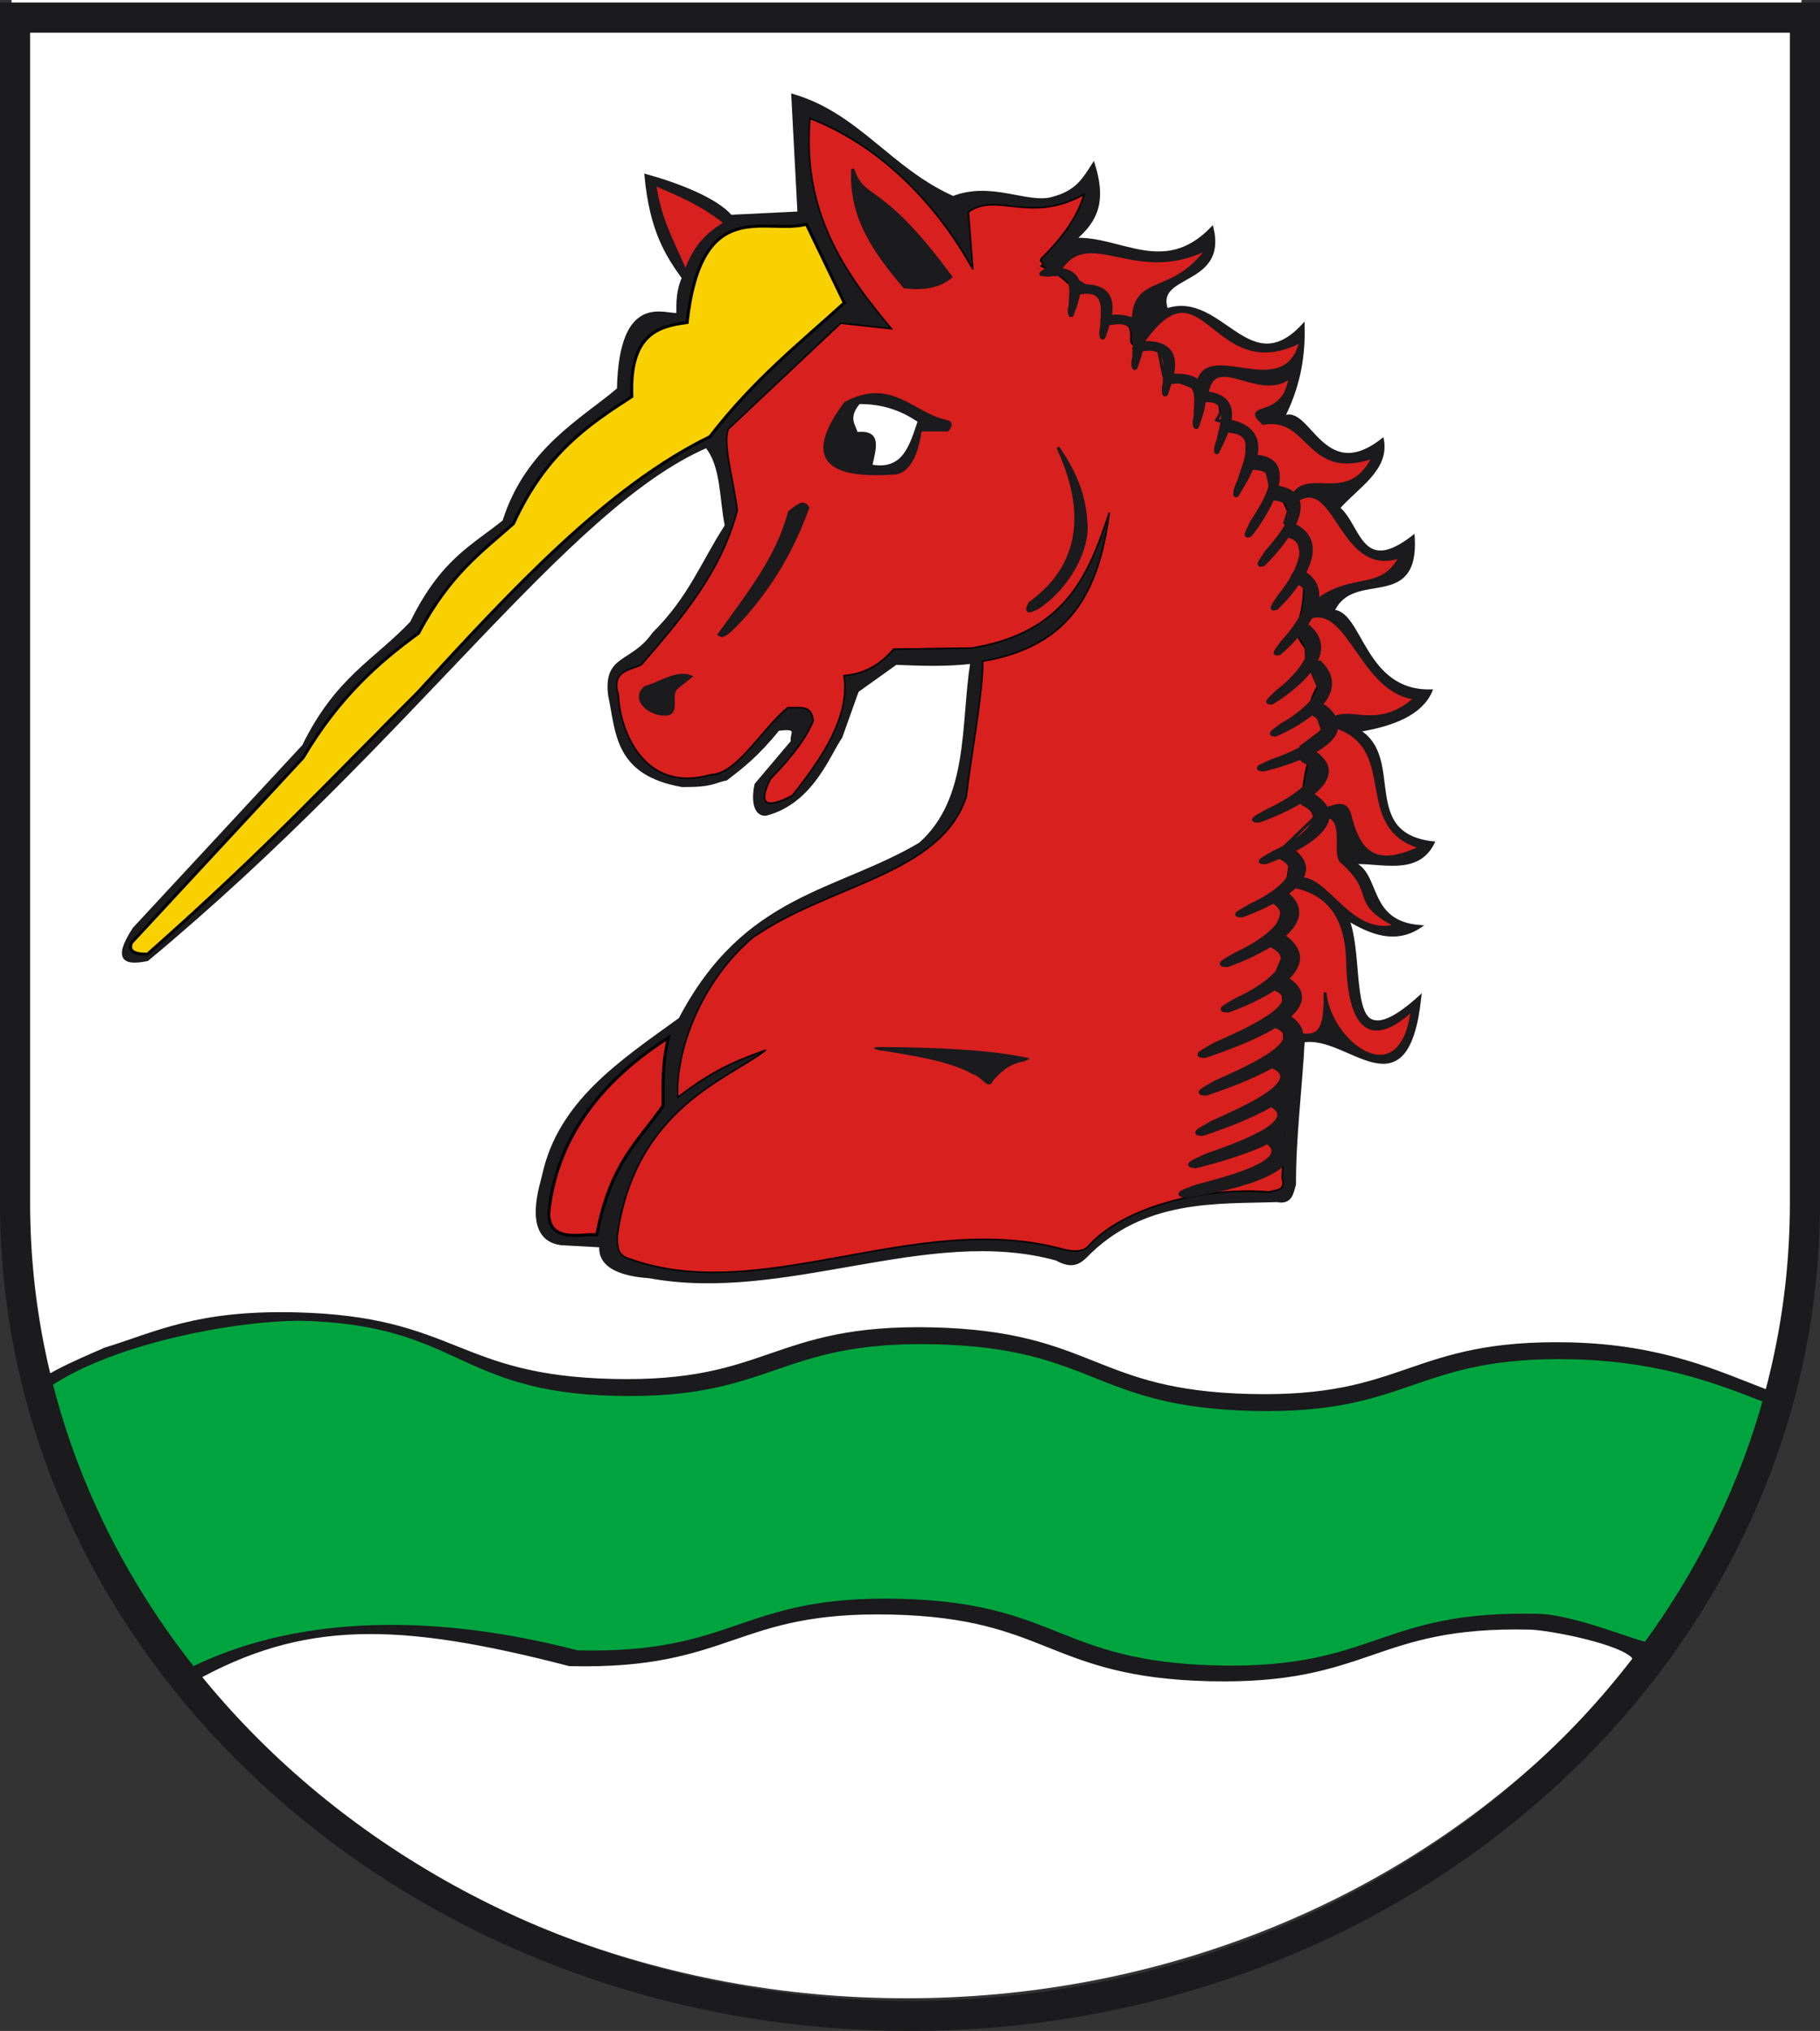 <?xml version="1.0" encoding="UTF-8" standalone="no"?>
<!-- Created with Inkscape (http://www.inkscape.org/) -->
<svg
   xmlns:svg="http://www.w3.org/2000/svg"
   xmlns="http://www.w3.org/2000/svg"
   version="1.0"
   width="662.709"
   height="739.292"
   id="svg2">
  <rect width="100%" height="100%" fill="#333333" stroke="none"/>
  <defs
     id="defs5">
    <clipPath
       id="clipPath223">
      <path
         d="M 404.161,505.122 L 404.161,338.712 L 559.342,338.712 L 559.342,505.122"
         id="path225" />
    </clipPath>
    <clipPath
       id="clipPath4039">
      <path
         d="M -0.138,841.445 L 595.138,841.445 L 595.138,-0.445 L -0.138,-0.445 L -0.138,841.445 z"
         id="path4041" />
    </clipPath>
    <clipPath
       id="clipPath4045">
      <path
         d="M 0.03,841.95 L 595.29,841.95 L 595.29,0.03 L 0.03,0.03 L 0.03,841.95 z"
         id="path4047" />
    </clipPath>
  </defs>
  <path
     d="M 4.199,0 L 4.199,431.516 C 4.199,594.921 150.119,727.404 330.023,727.404 C 510.043,727.404 655.94,594.921 655.94,431.516 L 655.94,0 L 4.199,0 z"
     id="path245"
     style="fill:#ffffff;fill-opacity:1;stroke:none;stroke-width:10.746;stroke-linecap:butt;stroke-linejoin:bevel;stroke-miterlimit:4;stroke-dasharray:none;stroke-opacity:1" />
  <path
     d="M 39.051,493.252 C 57.93,487.443 71.991,479.721 107.617,480.559 C 165.648,481.928 165.047,503.436 223.065,504.804 C 281.023,506.178 281.624,484.663 339.579,486.033 C 397.717,487.408 397.109,508.916 455.243,510.287 C 513.216,511.648 513.821,490.143 571.791,491.5 C 604.711,492.28 625.018,501.837 641.596,508.213 C 638.813,526.233 597.817,600.9 596.465,601.766 C 591.719,595.652 564.262,590.536 557.231,590.369 C 499.126,589.006 498.521,610.517 440.416,609.147 C 382.304,607.769 382.912,586.268 324.804,584.887 C 266.556,583.524 265.94,605.032 207.681,603.664 C 145.443,587.563 109.979,586.677 68.638,609.993 C 57.629,605.844 22.889,532.722 13.349,507.95 C 12.706,503.832 38.922,493.502 39.051,493.252 z"
     id="path217"
     style="fill:#1b1a1c;fill-opacity:1;stroke:#1b1a1c;stroke-width:5.692;stroke-linecap:butt;stroke-linejoin:miter;stroke-miterlimit:4;stroke-dasharray:none;stroke-opacity:1" />
  <path
     d="M 109.331,480.765 C 167.363,482.134 165.986,506.746 224.003,508.115 C 281.962,509.488 282.563,487.973 340.518,489.344 C 398.656,490.718 398.047,512.226 456.182,513.598 C 514.155,514.958 514.76,493.453 572.73,494.81 C 605.65,495.591 626.732,504.371 643.311,510.747 C 648.072,532.54 607.212,599.587 601.129,598.087 C 595.607,597.405 573.138,587.633 559.9,587.466 C 501.794,586.102 501.19,607.614 443.085,606.244 C 384.972,604.866 385.581,583.365 327.472,581.984 C 269.224,580.62 268.608,602.129 210.349,600.761 C 148.111,584.66 99.521,590.892 65.94,608.776 C 54.931,604.627 22.276,533.705 12.736,508.932 C 34.093,490.433 83.036,480.86 109.331,480.765 z"
     id="path3526"
     style="fill:#00a43f;fill-opacity:1;stroke:none;stroke-width:3;stroke-linecap:butt;stroke-linejoin:miter;stroke-miterlimit:4;stroke-dasharray:none;stroke-opacity:1" />
  <path
     d="M 5.484,6.404 L 5.484,437.92 C 5.484,601.325 151.404,733.808 331.308,733.808 C 511.328,733.808 657.225,601.325 657.225,437.92 L 657.225,6.404 L 5.484,6.404 z"
     id="path3349"
     style="fill:none;fill-opacity:1;stroke:#1b1a1c;stroke-width:10.967;stroke-linecap:butt;stroke-linejoin:miter;stroke-miterlimit:4;stroke-dasharray:none;stroke-opacity:1" />
  <path
     d="M 517.004,362.934 C 507.866,371.226 502.365,373.183 499.017,371.388 C 492.364,367.819 495.198,345.521 490.675,334.526 C 499.451,339.907 508.228,343.082 517.004,337.28 C 496.95,335.695 502.573,317.285 492.151,314.031 C 502.802,313.407 515.911,318.518 521.814,306.816 C 494.248,303.703 511.339,275.836 494.556,265.929 C 507.608,263.812 517.482,259.674 521.012,251.498 C 496.383,252.063 495.677,222.683 485.365,222.51 C 492.454,206.385 516.243,222.644 514.599,195.38 C 495.248,210.383 495.007,190.987 487.341,184.958 C 494.058,177.172 505.352,171.051 503.375,160.105 C 481.413,177.343 476.381,146.62 467.148,152.079 C 472.361,141.707 474.816,131.437 474.514,118.417 C 454.716,139.772 444.672,106.091 424.809,112.805 C 419.882,99.08 446.353,104.025 441.343,83.038 C 423.843,101.227 407.854,86.186 391.137,87.15 C 399.787,80.006 402.119,72.584 398.155,59.845 C 394.42,65.637 391.915,70.046 382.804,72.319 C 373.814,74.562 360.823,66.512 347.044,71.918 C 324.006,61.623 312.468,41.708 288.671,34.738 L 290.925,77.53 L 266.073,78.732 C 260.756,72.505 246.667,67.057 235.207,63.901 C 237.041,83.778 242.805,92.846 248.836,101.18 C 246.806,105.589 246.767,109.999 246.832,114.408 C 242.63,115.331 225.943,105.938 225.186,141.666 C 212.253,152.719 191.816,163.386 183.498,189.768 C 172.274,198.916 161.05,203.73 149.827,226.646 C 136.62,240.604 122.563,246.905 110.543,271.541 L 108.703,273.524 L 48.813,338.082 C 41.248,349.682 45.779,350.913 53.623,349.306 C 150.616,268.739 205.749,184.936 257.254,162.51 C 263.09,169.557 262.445,181.465 264.469,191.371 C 255.923,204.466 251.298,217.56 238.013,230.654 C 230.1,241.981 220.175,238.47 221.979,253.102 C 224.879,266.595 224.051,281.686 248.435,285.971 C 259.741,286.021 259.851,284.472 264.469,283.566 C 270.089,279.204 275.613,275.082 283.309,265.528 C 291.691,264.277 287.797,267.359 288.52,269.937 L 275.292,285.571 C 274.42,289.136 274.001,296.675 278.9,296.393 C 295.887,291.979 301.952,274.124 306.158,268.334 L 312.17,251.498 L 326.2,241.477 C 337.727,241.963 345.666,242.057 353.859,241.076 C 350.314,263.442 353.501,290.825 335.019,307.216 C 304.573,325.198 271.275,325.754 247.634,370.951 C 226.288,386.421 203.75,401.018 197.928,427.872 C 197.524,430.297 190.049,450.923 204.342,452.724 L 218.773,453.526 C 218.014,461.772 227.943,464.172 236.41,464.75 C 286.076,473.907 337.904,445.394 384.724,458.336 C 390.218,461.436 392.804,459.688 395.146,457.535 C 416.105,435.803 443.242,437.773 464.978,437.041 C 470.093,438.053 470.414,434.271 471.364,431.118 C 471.281,414.168 473.701,395.365 474.514,378.968 C 490.783,375.808 512.272,406.86 517.004,362.934 z"
     id="path2386"
     style="fill:#1b1a1c;fill-opacity:1;fill-rule:evenodd;stroke:#1b1a1c;stroke-width:1.089;stroke-linecap:butt;stroke-linejoin:miter;stroke-miterlimit:4;stroke-dasharray:none;stroke-opacity:1" />
  <path
     d="M 224.767,449.94 C 231.195,403.25 265.341,392.883 278.878,382.2 C 270.713,385.359 261.346,388.116 246.812,399.436 C 245.882,382.868 254.98,357.483 274.068,341.316 C 301.938,321.818 342.484,318.523 351.828,290.011 C 353.835,273.571 357.96,251.833 357.841,240.709 C 389.26,235.266 400.063,216.105 403.935,186.598 C 396.749,208.071 388.738,230.223 353.832,235.899 L 325.374,236.3 C 320.426,242.168 314.422,245.396 307.337,245.92 C 309.479,260.483 300.099,275.047 288.498,289.61 C 274.378,296.921 278.549,287.747 280.481,283.598 C 289.124,274.8 293.877,267.948 296.114,262.354 C 295.434,255.963 290.539,258.005 286.895,257.544 C 277.408,265.297 268.323,281.873 258.837,281.994 C 234.227,289.098 225.624,265.445 225.168,253.135 C 222.485,243.905 229.285,244.158 233.585,241.912 C 247.925,225.244 262.445,208.711 268.457,185.796 C 267.388,175.909 262.971,161.558 265.25,156.135 L 306.134,117.656 L 324.572,119.66 C 307.388,99.134 292.105,77.307 294.911,43.103 C 319.158,52.461 340.146,72.526 354.233,98.016 L 352.63,77.173 C 362.998,69.69 375.076,81.716 394.716,70.76 C 392.279,79.339 386.478,86.798 379.47,93.854 C 377.672,95.664 381.047,95.114 379.126,96.884 C 383.991,98.888 385.677,100.13 389.765,103.824 C 392.378,106.185 402.528,102.975 401.829,115.392 C 401.813,115.67 412.637,113.876 411.777,123.263 C 411.303,128.441 418.269,122.835 422.239,126.42 C 424.337,128.315 423.524,134.61 425.649,136.54 C 427.619,138.328 431.02,138.131 432.933,140.036 C 435.33,142.424 440.688,143.681 443.131,146.172 C 444.872,147.947 443.408,152.568 445.7,153.486 C 457.83,158.341 459.002,167.912 464.419,177.298 C 474.183,193.649 477.39,213.998 472.454,227.279 C 470.158,233.456 480.177,238.3 480.451,247.414 C 480.795,249.342 476.677,253.366 477.487,257.058 C 478.072,259.72 484.214,261.91 482.278,264.434 C 476.677,271.737 474.989,281.645 474.037,290.2 C 473.687,293.346 480.696,294.588 480.063,297.593 C 479.397,300.754 471.587,304.097 471.018,306.903 C 469.777,313.018 468.849,318.067 468.602,321.079 C 464.045,350.983 469.87,376.16 466.869,428.696 C 468.341,433.51 464.611,433.121 462.055,433.907 C 438.406,431.903 409.474,439.38 396.72,453.146 C 394.034,456.711 388.718,455.192 385.497,454.349 C 333.123,440.854 276.973,475.331 229.577,458.357 C 224.331,457.008 224.865,453.348 224.767,449.94 z"
     id="path3178"
     style="fill:#d8201f;fill-opacity:1;fill-rule:evenodd;stroke:#000000;stroke-width:0.545;stroke-linecap:butt;stroke-linejoin:miter;stroke-miterlimit:4;stroke-dasharray:none;stroke-opacity:1" />
  <path
     d="M 235.017,250.261 C 229.868,254.384 236.511,260.316 242.46,259.937 C 247.268,259.852 243.596,252.96 246.181,250.509 L 251.391,246.292 C 246.473,244.375 240.522,248.654 235.017,250.261 z"
     id="path3184"
     style="fill:#1b1a1c;fill-opacity:1;fill-rule:evenodd;stroke:#1b1a1c;stroke-width:1.089;stroke-linecap:butt;stroke-linejoin:miter;stroke-miterlimit:4;stroke-dasharray:none;stroke-opacity:1" />
  <path
     d="M 243.343,377.744 C 240.827,389.139 241.591,395.068 241.437,402.527 C 232.576,415.444 222.21,423.239 217.289,449.551 C 213.111,448.661 199.87,453.167 199.814,441.608 C 202.829,411.775 221.789,391.566 243.343,377.744 z"
     id="path3230"
     style="fill:#d8201f;fill-opacity:1;fill-rule:evenodd;stroke:#000000;stroke-width:1.089;stroke-linecap:butt;stroke-linejoin:miter;stroke-miterlimit:4;stroke-dasharray:none;stroke-opacity:1" />
  <path
     d="M 385.922,98.187 C 396.797,81.349 413.616,103.962 439.866,90.312 C 425.994,109.746 411.237,98.402 412.697,120.631 C 412.037,115.359 407.153,115.368 402.408,115.204 L 401.07,107.734 L 385.922,98.187 z"
     id="path3276"
     style="fill:#d8201f;fill-opacity:1;fill-rule:evenodd;stroke:#1b1a1c;stroke-width:1.089;stroke-linecap:butt;stroke-linejoin:miter;stroke-miterlimit:4;stroke-dasharray:none;stroke-opacity:1" />
  <path
     d="M 473.728,124.174 C 467.694,148.611 437.394,121.524 435.928,141.499 L 423.722,136.774 L 421.753,126.931 L 415.847,124.962 C 438.392,92.242 441.41,140.855 473.728,124.174 z"
     id="path3278"
     style="fill:#d8201f;fill-opacity:1;fill-rule:evenodd;stroke:#1b1a1c;stroke-width:1.089;stroke-linecap:butt;stroke-linejoin:miter;stroke-miterlimit:4;stroke-dasharray:none;stroke-opacity:1" />
  <path
     d="M 500.109,166.305 C 490.645,185.847 474.145,168.428 469.791,182.843 L 462.703,177.724 L 460.734,169.062 L 454.041,167.093 L 454.041,159.218 L 448.528,154.493 L 443.016,152.918 C 443.016,152.918 446.953,146.618 444.985,145.437 C 443.016,144.256 439.472,143.468 439.472,143.468 C 441.937,127.165 458.656,146.377 469.791,137.168 C 467.578,153.837 451.529,146.093 459.947,154.099 C 477.272,150.975 475.697,174.939 500.109,166.305 z"
     id="path3280"
     style="fill:#d8201f;fill-opacity:1;fill-rule:evenodd;stroke:#1b1a1c;stroke-width:1.089;stroke-linecap:butt;stroke-linejoin:miter;stroke-miterlimit:4;stroke-dasharray:none;stroke-opacity:1" />
  <path
     d="M 509.953,202.53 C 502.718,217.196 489.933,207.031 475.697,222.218 L 475.697,213.161 L 471.759,208.043 L 474.909,200.168 L 469.791,191.899 L 467.822,190.324 L 469.791,184.024 C 486.641,168.546 486.982,210.881 509.953,202.53 z"
     id="path3282"
     style="fill:#d8201f;fill-opacity:1;fill-rule:evenodd;stroke:#1b1a1c;stroke-width:1.089;stroke-linecap:butt;stroke-linejoin:miter;stroke-miterlimit:4;stroke-dasharray:none;stroke-opacity:1" />
  <path
     d="M 515.465,254.111 C 499.129,268.822 488.36,253.037 481.603,265.924 L 478.059,255.686 L 480.422,250.961 L 475.697,239.936 L 475.303,229.305 L 472.547,227.336 C 490.487,213.201 493.985,251.929 515.465,254.111 z"
     id="path3284"
     style="fill:#d8201f;fill-opacity:1;fill-rule:evenodd;stroke:#1b1a1c;stroke-width:1.089;stroke-linecap:butt;stroke-linejoin:miter;stroke-miterlimit:4;stroke-dasharray:none;stroke-opacity:1" />
  <path
     d="M 517.434,308.448 C 502.438,315.428 495.261,312.392 491.519,296.707 C 489.52,289.802 484.12,295.129 479.634,295.061 L 473.334,288.367 L 479.241,282.461 L 473.728,271.83 L 481.603,265.924 L 484.359,263.955 C 511.312,271.028 491.728,301.019 517.434,308.448 z"
     id="path3286"
     style="fill:#d8201f;fill-opacity:1;fill-rule:evenodd;stroke:#1b1a1c;stroke-width:1.089;stroke-linecap:butt;stroke-linejoin:miter;stroke-miterlimit:4;stroke-dasharray:none;stroke-opacity:1" />
  <path
     d="M 508.259,336.968 C 491.075,327.888 502.081,325.569 488.598,313.737 C 484.761,310.37 491.843,295.808 479.707,296.644 L 466.684,309.167 L 469.689,314.427 L 469.188,321.69 C 481.136,312.453 489.517,342.052 508.259,336.968 z"
     id="path3288"
     style="fill:#d8201f;fill-opacity:1;fill-rule:evenodd;stroke:#1b1a1c;stroke-width:1.089;stroke-linecap:butt;stroke-linejoin:miter;stroke-miterlimit:4;stroke-dasharray:none;stroke-opacity:1" />
  <path
     d="M 514.27,367.523 C 495.553,384.757 491.028,367.25 490.727,349.991 C 490.206,330.865 481.18,324.025 468.687,322.191 L 465.181,325.948 L 467.184,331.458 L 464.179,339.973 L 467.435,347.737 L 463.928,356.253 L 469.689,362.264 L 464.93,369.026 L 470.19,375.538 C 480.832,379.515 482.819,374.288 482.462,361.262 C 483.88,379.284 510.196,399.856 514.27,367.523 z"
     id="path3290"
     style="fill:#d8201f;fill-opacity:1;fill-rule:evenodd;stroke:#1b1a1c;stroke-width:1.089;stroke-linecap:butt;stroke-linejoin:miter;stroke-miterlimit:4;stroke-dasharray:none;stroke-opacity:1" />
  <path
     d="M 264.175,81.13 C 258.5,84.624 253.103,88.955 249.617,99.016 C 245.59,88.907 240.407,81.111 238.386,66.988 C 246.495,70.726 253.979,73.216 264.175,81.13 z"
     id="path3292"
     style="fill:#d8201f;fill-opacity:1;fill-rule:evenodd;stroke:#1b1a1c;stroke-width:1.089;stroke-linecap:butt;stroke-linejoin:miter;stroke-miterlimit:4;stroke-dasharray:none;stroke-opacity:1" />
  <path
     d="M 293.627,81.624 L 307.434,110.247 C 291.111,125.088 274.788,137.882 258.465,158.97 C 221.274,177.13 186.628,214.377 152.044,252.094 C 121.626,282.34 97.577,308.531 53.705,347.338 C 48.061,347.432 46.88,345.742 47.882,343.178 L 110.381,275.797 C 123.465,253.679 137.996,240.996 152.362,230.537 C 163.899,208.839 175.436,200.854 186.973,190.602 C 198.743,164.808 214.392,154.529 230.067,144.355 C 229.235,121.96 239.236,118.827 250.197,117.398 C 255.383,70.76 278.696,85.624 293.627,81.624 z"
     id="path3294"
     style="fill:#f9d100;fill-opacity:1;fill-rule:evenodd;stroke:#000000;stroke-width:1.089;stroke-linecap:butt;stroke-linejoin:miter;stroke-miterlimit:4;stroke-dasharray:none;stroke-opacity:1" />
  <g
     transform="matrix(5.447,0,0,5.447,-79.519,-71.653)"
     id="g3244">
    <path
       d="M 71.603,24.447 C 71.411,27.683 73.128,30.051 75.062,32.321 C 76.382,32.486 77.422,32.278 78.153,31.658 C 73.35,25.132 72.348,26.718 71.603,24.447 z"
       id="path3180"
       style="fill:#1b1a1c;fill-opacity:1;fill-rule:evenodd;stroke:#1b1a1c;stroke-width:0.2;stroke-linecap:butt;stroke-linejoin:miter;stroke-miterlimit:4;stroke-dasharray:none;stroke-opacity:1" />
    <path
       d="M 67.369,47.399 C 68.012,46.86 68.32,46.651 68.599,47.08 C 67.618,49.826 66.156,52.358 64.082,54.618 C 62.973,55.811 62.841,55.66 62.677,55.553 C 64.651,52.817 66.592,50.375 67.369,47.399 z"
       id="path3182"
       style="fill:#1b1a1c;fill-opacity:1;fill-rule:evenodd;stroke:#1b1a1c;stroke-width:0.2;stroke-linecap:butt;stroke-linejoin:miter;stroke-miterlimit:4;stroke-dasharray:none;stroke-opacity:1" />
    <path
       d="M 77.937,41.888 C 78.194,41.584 78.224,41.357 77.755,41.295 C 75.583,40.787 74.138,38.464 71.104,40.111 C 68.827,43.208 69.047,45.173 74.521,44.757 C 75.65,44.497 75.994,42.781 76.115,41.888 L 77.937,41.888 z"
       id="path3186"
       style="fill:#1b1a1c;fill-opacity:1;fill-rule:evenodd;stroke:#1b1a1c;stroke-width:0.2;stroke-linecap:butt;stroke-linejoin:miter;stroke-miterlimit:4;stroke-dasharray:none;stroke-opacity:1" />
    <path
       d="M 71.924,42.024 C 73.578,41.873 73.163,43.155 72.926,44.211 C 74.994,44.56 75.415,42.833 75.933,41.341 C 74.706,40.496 73.409,40.152 72.061,40.157 C 71.293,41.08 71.791,41.552 71.924,42.024 z"
       id="path3188"
       style="fill:#ffffff;fill-rule:evenodd;stroke:none;stroke-width:0.2;stroke-linecap:butt;stroke-linejoin:miter;stroke-miterlimit:4;stroke-dasharray:none;stroke-opacity:1" />
    <path
       d="M 85.318,43.057 C 87.693,48.136 86.273,51.458 83.441,53.466 C 83.087,54.181 83.458,53.999 83.896,53.807 C 86.055,52.441 87.358,49.821 87.195,48.119 C 87.092,46.261 86.482,44.744 85.318,43.057 z"
       id="path3190"
       style="fill:#1b1a1c;fill-opacity:1;fill-rule:evenodd;stroke:#1b1a1c;stroke-width:0.2;stroke-linecap:butt;stroke-linejoin:miter;stroke-miterlimit:4;stroke-dasharray:none;stroke-opacity:1" />
    <path
       d="M 96.83,41.984 C 96.358,41.768 95.997,41.694 96.917,41.311 C 100.17,42.084 97.851,45.285 97.306,46.263 C 96.991,46.461 97.183,45.689 97.411,45.307 C 97.713,44.159 98.82,42.141 96.83,41.984 z"
       id="path3192"
       style="fill:#1b1a1c;fill-opacity:1;fill-rule:evenodd;stroke:#1b1a1c;stroke-width:0.2;stroke-linecap:butt;stroke-linejoin:miter;stroke-miterlimit:4;stroke-dasharray:none;stroke-opacity:1" />
    <path
       d="M 98.322,44.444 C 97.962,44.24 97.897,44.019 98.487,43.657 C 101.775,43.822 98.945,47.977 98.188,48.902 C 97.752,49.089 97.9,48.835 98.26,48.084 C 99.003,46.9 100.712,44.429 98.322,44.444 z"
       id="path3194"
       style="fill:#1b1a1c;fill-opacity:1;fill-rule:evenodd;stroke:#1b1a1c;stroke-width:0.229;stroke-linecap:butt;stroke-linejoin:miter;stroke-miterlimit:4;stroke-dasharray:none;stroke-opacity:1" />
    <path
       d="M 99.789,46.485 C 99.46,46.234 99.425,46.007 100.059,45.728 C 103.294,46.338 99.926,50.07 99.05,50.884 C 98.592,51.01 98.774,50.778 99.233,50.083 C 100.129,49.011 102.159,46.796 99.789,46.485 z"
       id="path3196"
       style="fill:#1b1a1c;fill-opacity:1;fill-rule:evenodd;stroke:#1b1a1c;stroke-width:0.229;stroke-linecap:butt;stroke-linejoin:miter;stroke-miterlimit:4;stroke-dasharray:none;stroke-opacity:1" />
    <path
       d="M 100.724,48.965 C 100.395,48.714 100.36,48.487 100.994,48.208 C 103.975,49.516 100.797,52.994 99.922,53.808 C 99.464,53.933 99.645,53.702 100.104,53.007 C 101.001,51.935 102.554,49.466 100.724,48.965 z"
       id="path3198"
       style="fill:#1b1a1c;fill-opacity:1;fill-rule:evenodd;stroke:#1b1a1c;stroke-width:0.229;stroke-linecap:butt;stroke-linejoin:miter;stroke-miterlimit:4;stroke-dasharray:none;stroke-opacity:1" />
    <path
       d="M 101.212,52.036 C 100.898,51.765 100.877,51.536 101.527,51.296 C 104.424,52.781 101.043,56.062 100.121,56.822 C 99.656,56.92 99.851,56.7 100.351,56.034 C 101.31,55.017 103.009,52.646 101.212,52.036 z"
       id="path3200"
       style="fill:#1b1a1c;fill-opacity:1;fill-rule:evenodd;stroke:#1b1a1c;stroke-width:0.229;stroke-linecap:butt;stroke-linejoin:miter;stroke-miterlimit:4;stroke-dasharray:none;stroke-opacity:1" />
    <path
       d="M 101.48,55.583 C 101.215,55.264 101.232,55.035 101.912,54.905 C 104.525,56.847 100.65,59.526 99.615,60.123 C 99.141,60.144 99.369,59.959 99.972,59.384 C 101.086,58.539 103.152,56.48 101.48,55.583 z"
       id="path3202"
       style="fill:#1b1a1c;fill-opacity:1;fill-rule:evenodd;stroke:#1b1a1c;stroke-width:0.229;stroke-linecap:butt;stroke-linejoin:miter;stroke-miterlimit:4;stroke-dasharray:none;stroke-opacity:1" />
    <path
       d="M 102.317,58.03 C 102.099,57.678 102.147,57.454 102.839,57.418 C 105.16,59.701 100.954,61.822 99.847,62.271 C 99.374,62.226 99.625,62.074 100.302,61.588 C 101.521,60.904 103.85,59.149 102.317,58.03 z"
       id="path3204"
       style="fill:#1b1a1c;fill-opacity:1;fill-rule:evenodd;stroke:#1b1a1c;stroke-width:0.229;stroke-linecap:butt;stroke-linejoin:miter;stroke-miterlimit:4;stroke-dasharray:none;stroke-opacity:1" />
    <path
       d="M 102.426,60.89 C 102.163,60.552 102.236,60.35 103.125,60.369 C 105.993,62.63 100.491,64.262 99.048,64.591 C 98.444,64.515 98.774,64.394 99.665,63.999 C 101.263,63.463 104.338,62.028 102.426,60.89 z"
       id="path3206"
       style="fill:#1b1a1c;fill-opacity:1;fill-rule:evenodd;stroke:#1b1a1c;stroke-width:0.249;stroke-linecap:butt;stroke-linejoin:miter;stroke-miterlimit:4;stroke-dasharray:none;stroke-opacity:1" />
    <path
       d="M 101.714,63.981 C 101.417,63.672 101.469,63.464 102.356,63.391 C 105.441,65.345 100.136,67.534 98.735,68.01 C 98.126,67.996 98.442,67.842 99.288,67.358 C 100.822,66.66 103.733,64.916 101.714,63.981 z"
       id="path3208"
       style="fill:#1b1a1c;fill-opacity:1;fill-rule:evenodd;stroke:#1b1a1c;stroke-width:0.249;stroke-linecap:butt;stroke-linejoin:miter;stroke-miterlimit:4;stroke-dasharray:none;stroke-opacity:1" />
    <path
       d="M 101.708,66.876 C 101.411,66.566 101.463,66.358 102.35,66.285 C 105.435,68.239 100.588,70.313 99.187,70.789 C 98.578,70.776 98.894,70.622 99.74,70.137 C 101.274,69.44 103.727,67.81 101.708,66.876 z"
       id="path3210"
       style="fill:#1b1a1c;fill-opacity:1;fill-rule:evenodd;stroke:#1b1a1c;stroke-width:0.249;stroke-linecap:butt;stroke-linejoin:miter;stroke-miterlimit:4;stroke-dasharray:none;stroke-opacity:1" />
    <path
       d="M 100.132,70.426 C 99.835,70.117 99.887,69.908 100.773,69.836 C 103.859,71.79 99.012,73.864 97.61,74.34 C 97.002,74.327 97.318,74.173 98.164,73.688 C 99.698,72.991 102.151,71.361 100.132,70.426 z"
       id="path3212"
       style="fill:#1b1a1c;fill-opacity:1;fill-rule:evenodd;stroke:#1b1a1c;stroke-width:0.249;stroke-linecap:butt;stroke-linejoin:miter;stroke-miterlimit:4;stroke-dasharray:none;stroke-opacity:1" />
    <path
       d="M 99.459,73.262 C 99.507,73.105 99.992,73.085 100.178,72.6 C 103.637,74.789 98.204,77.114 96.633,77.647 C 95.95,77.632 96.305,77.459 97.253,76.916 C 98.973,76.135 101.723,74.309 99.459,73.262 z"
       id="path3214"
       style="fill:#1b1a1c;fill-opacity:1;fill-rule:evenodd;stroke:#1b1a1c;stroke-width:0.279;stroke-linecap:butt;stroke-linejoin:miter;stroke-miterlimit:4;stroke-dasharray:none;stroke-opacity:1" />
    <path
       d="M 99.516,76.297 C 99.564,76.14 100.049,76.12 100.236,75.635 C 103.694,77.825 98.261,80.149 96.69,80.682 C 96.008,80.667 96.362,80.495 97.31,79.952 C 99.03,79.17 101.78,77.344 99.516,76.297 z"
       id="path3216"
       style="fill:#1b1a1c;fill-opacity:1;fill-rule:evenodd;stroke:#1b1a1c;stroke-width:0.279;stroke-linecap:butt;stroke-linejoin:miter;stroke-miterlimit:4;stroke-dasharray:none;stroke-opacity:1" />
    <path
       d="M 99.86,79.218 C 99.908,79.061 100.393,79.041 100.579,78.556 C 104.037,80.746 96.715,83.184 95.144,83.718 C 94.461,83.703 94.815,83.53 95.764,82.987 C 97.484,82.206 102.123,80.265 99.86,79.218 z"
       id="path3218"
       style="fill:#1b1a1c;fill-opacity:1;fill-rule:evenodd;stroke:#1b1a1c;stroke-width:0.279;stroke-linecap:butt;stroke-linejoin:miter;stroke-miterlimit:4;stroke-dasharray:none;stroke-opacity:1" />
    <path
       d="M 99.938,81.738 C 99.986,81.581 100.471,81.561 100.657,81.076 C 104.115,83.266 96.793,85.704 95.222,86.238 C 94.539,86.223 94.894,86.05 95.842,85.507 C 97.562,84.726 102.202,82.785 99.938,81.738 z"
       id="path3220"
       style="fill:#1b1a1c;fill-opacity:1;fill-rule:evenodd;stroke:#1b1a1c;stroke-width:0.279;stroke-linecap:butt;stroke-linejoin:miter;stroke-miterlimit:4;stroke-dasharray:none;stroke-opacity:1" />
    <path
       d="M 99.709,84.43 C 99.757,84.273 100.242,84.253 100.428,83.768 C 103.886,85.957 96.564,88.396 94.993,88.93 C 94.31,88.914 94.664,88.742 95.613,88.199 C 97.333,87.417 101.972,85.477 99.709,84.43 z"
       id="path3222"
       style="fill:#1b1a1c;fill-opacity:1;fill-rule:evenodd;stroke:#1b1a1c;stroke-width:0.279;stroke-linecap:butt;stroke-linejoin:miter;stroke-miterlimit:4;stroke-dasharray:none;stroke-opacity:1" />
    <path
       d="M 99.569,86.977 C 99.629,86.824 100.114,86.843 100.338,86.374 C 103.613,88.83 96.12,90.682 94.512,91.09 C 93.833,91.021 94.199,90.877 95.188,90.41 C 96.964,89.767 101.743,88.2 99.569,86.977 z"
       id="path3224"
       style="fill:#1b1a1c;fill-opacity:1;fill-rule:evenodd;stroke:#1b1a1c;stroke-width:0.279;stroke-linecap:butt;stroke-linejoin:miter;stroke-miterlimit:4;stroke-dasharray:none;stroke-opacity:1" />
    <path
       d="M 99.235,89.395 C 99.308,89.248 99.79,89.306 100.052,88.858 C 103.113,91.574 95.494,92.805 93.858,93.079 C 93.186,92.954 93.564,92.841 94.587,92.457 C 96.41,91.962 101.301,90.793 99.235,89.395 z"
       id="path3226"
       style="fill:#1b1a1c;fill-opacity:1;fill-rule:evenodd;stroke:#1b1a1c;stroke-width:0.279;stroke-linecap:butt;stroke-linejoin:miter;stroke-miterlimit:4;stroke-dasharray:none;stroke-opacity:1" />
    <path
       d="M 73.609,83.126 C 77.028,83.162 80.36,83.265 83.121,83.813 C 83.837,83.929 82.911,84.051 83.163,84.068 C 82.485,84.179 81.858,84.367 80.99,85.363 C 80.685,86.112 80.189,85.057 79.691,84.975 C 78.017,84.016 75.602,83.719 73.59,83.362 C 73.608,83.42 72.308,83.118 73.609,83.126 z"
       id="path3228"
       style="fill:#1b1a1c;fill-opacity:1;fill-rule:evenodd;stroke:none;stroke-width:1px;stroke-linecap:butt;stroke-linejoin:miter;stroke-opacity:1" />
    <path
       d="M 95.169,39.944 C 94.728,39.817 94.4,39.794 95.181,39.385 C 98.145,39.675 96.394,42.535 96.004,43.392 C 95.743,43.586 95.839,42.935 96.005,42.599 C 96.163,41.629 96.951,39.863 95.169,39.944 z"
       id="path3232"
       style="fill:#1b1a1c;fill-opacity:1;fill-rule:evenodd;stroke:#1b1a1c;stroke-width:0.172;stroke-linecap:butt;stroke-linejoin:miter;stroke-miterlimit:4;stroke-dasharray:none;stroke-opacity:1" />
    <path
       d="M 92.992,38.736 C 92.475,38.696 92.104,38.731 92.888,38.23 C 96.253,37.99 94.901,40.86 94.646,41.697 C 94.396,41.916 94.366,41.313 94.481,40.983 C 94.453,40.084 94.962,38.361 92.992,38.736 z"
       id="path3234"
       style="fill:#1b1a1c;fill-opacity:1;fill-rule:evenodd;stroke:#1b1a1c;stroke-width:0.175;stroke-linecap:butt;stroke-linejoin:miter;stroke-miterlimit:4;stroke-dasharray:none;stroke-opacity:1" />
    <path
       d="M 90.926,36.556 C 90.409,36.516 90.038,36.551 90.823,36.05 C 94.187,35.81 92.836,38.68 92.58,39.517 C 92.331,39.736 92.301,39.133 92.415,38.803 C 92.388,37.904 92.896,36.181 90.926,36.556 z"
       id="path3236"
       style="fill:#1b1a1c;fill-opacity:1;fill-rule:evenodd;stroke:#1b1a1c;stroke-width:0.175;stroke-linecap:butt;stroke-linejoin:miter;stroke-miterlimit:4;stroke-dasharray:none;stroke-opacity:1" />
    <path
       d="M 88.891,34.788 C 88.374,34.748 88.003,34.783 88.787,34.282 C 92.152,34.042 90.8,36.912 90.544,37.749 C 90.295,37.968 90.265,37.366 90.379,37.035 C 90.352,36.136 90.86,34.413 88.891,34.788 z"
       id="path3238"
       style="fill:#1b1a1c;fill-opacity:1;fill-rule:evenodd;stroke:#1b1a1c;stroke-width:0.175;stroke-linecap:butt;stroke-linejoin:miter;stroke-miterlimit:4;stroke-dasharray:none;stroke-opacity:1" />
    <path
       d="M 86.748,32.752 C 86.231,32.712 85.86,32.747 86.644,32.246 C 90.009,32.006 88.657,34.876 88.402,35.713 C 88.152,35.932 88.122,35.33 88.237,34.999 C 88.209,34.1 88.718,32.377 86.748,32.752 z"
       id="path3240"
       style="fill:#1b1a1c;fill-opacity:1;fill-rule:evenodd;stroke:#1b1a1c;stroke-width:0.175;stroke-linecap:butt;stroke-linejoin:miter;stroke-miterlimit:4;stroke-dasharray:none;stroke-opacity:1" />
    <path
       d="M 84.686,31.567 C 84.187,31.532 83.83,31.563 84.586,31.114 C 87.832,30.898 86.528,33.473 86.282,34.224 C 86.041,34.421 86.012,33.88 86.123,33.584 C 86.096,32.777 86.587,31.231 84.686,31.567 z"
       id="path3242"
       style="fill:#1b1a1c;fill-opacity:1;fill-rule:evenodd;stroke:#1b1a1c;stroke-width:0.163;stroke-linecap:butt;stroke-linejoin:miter;stroke-miterlimit:4;stroke-dasharray:none;stroke-opacity:1" />
  </g>
</svg>

